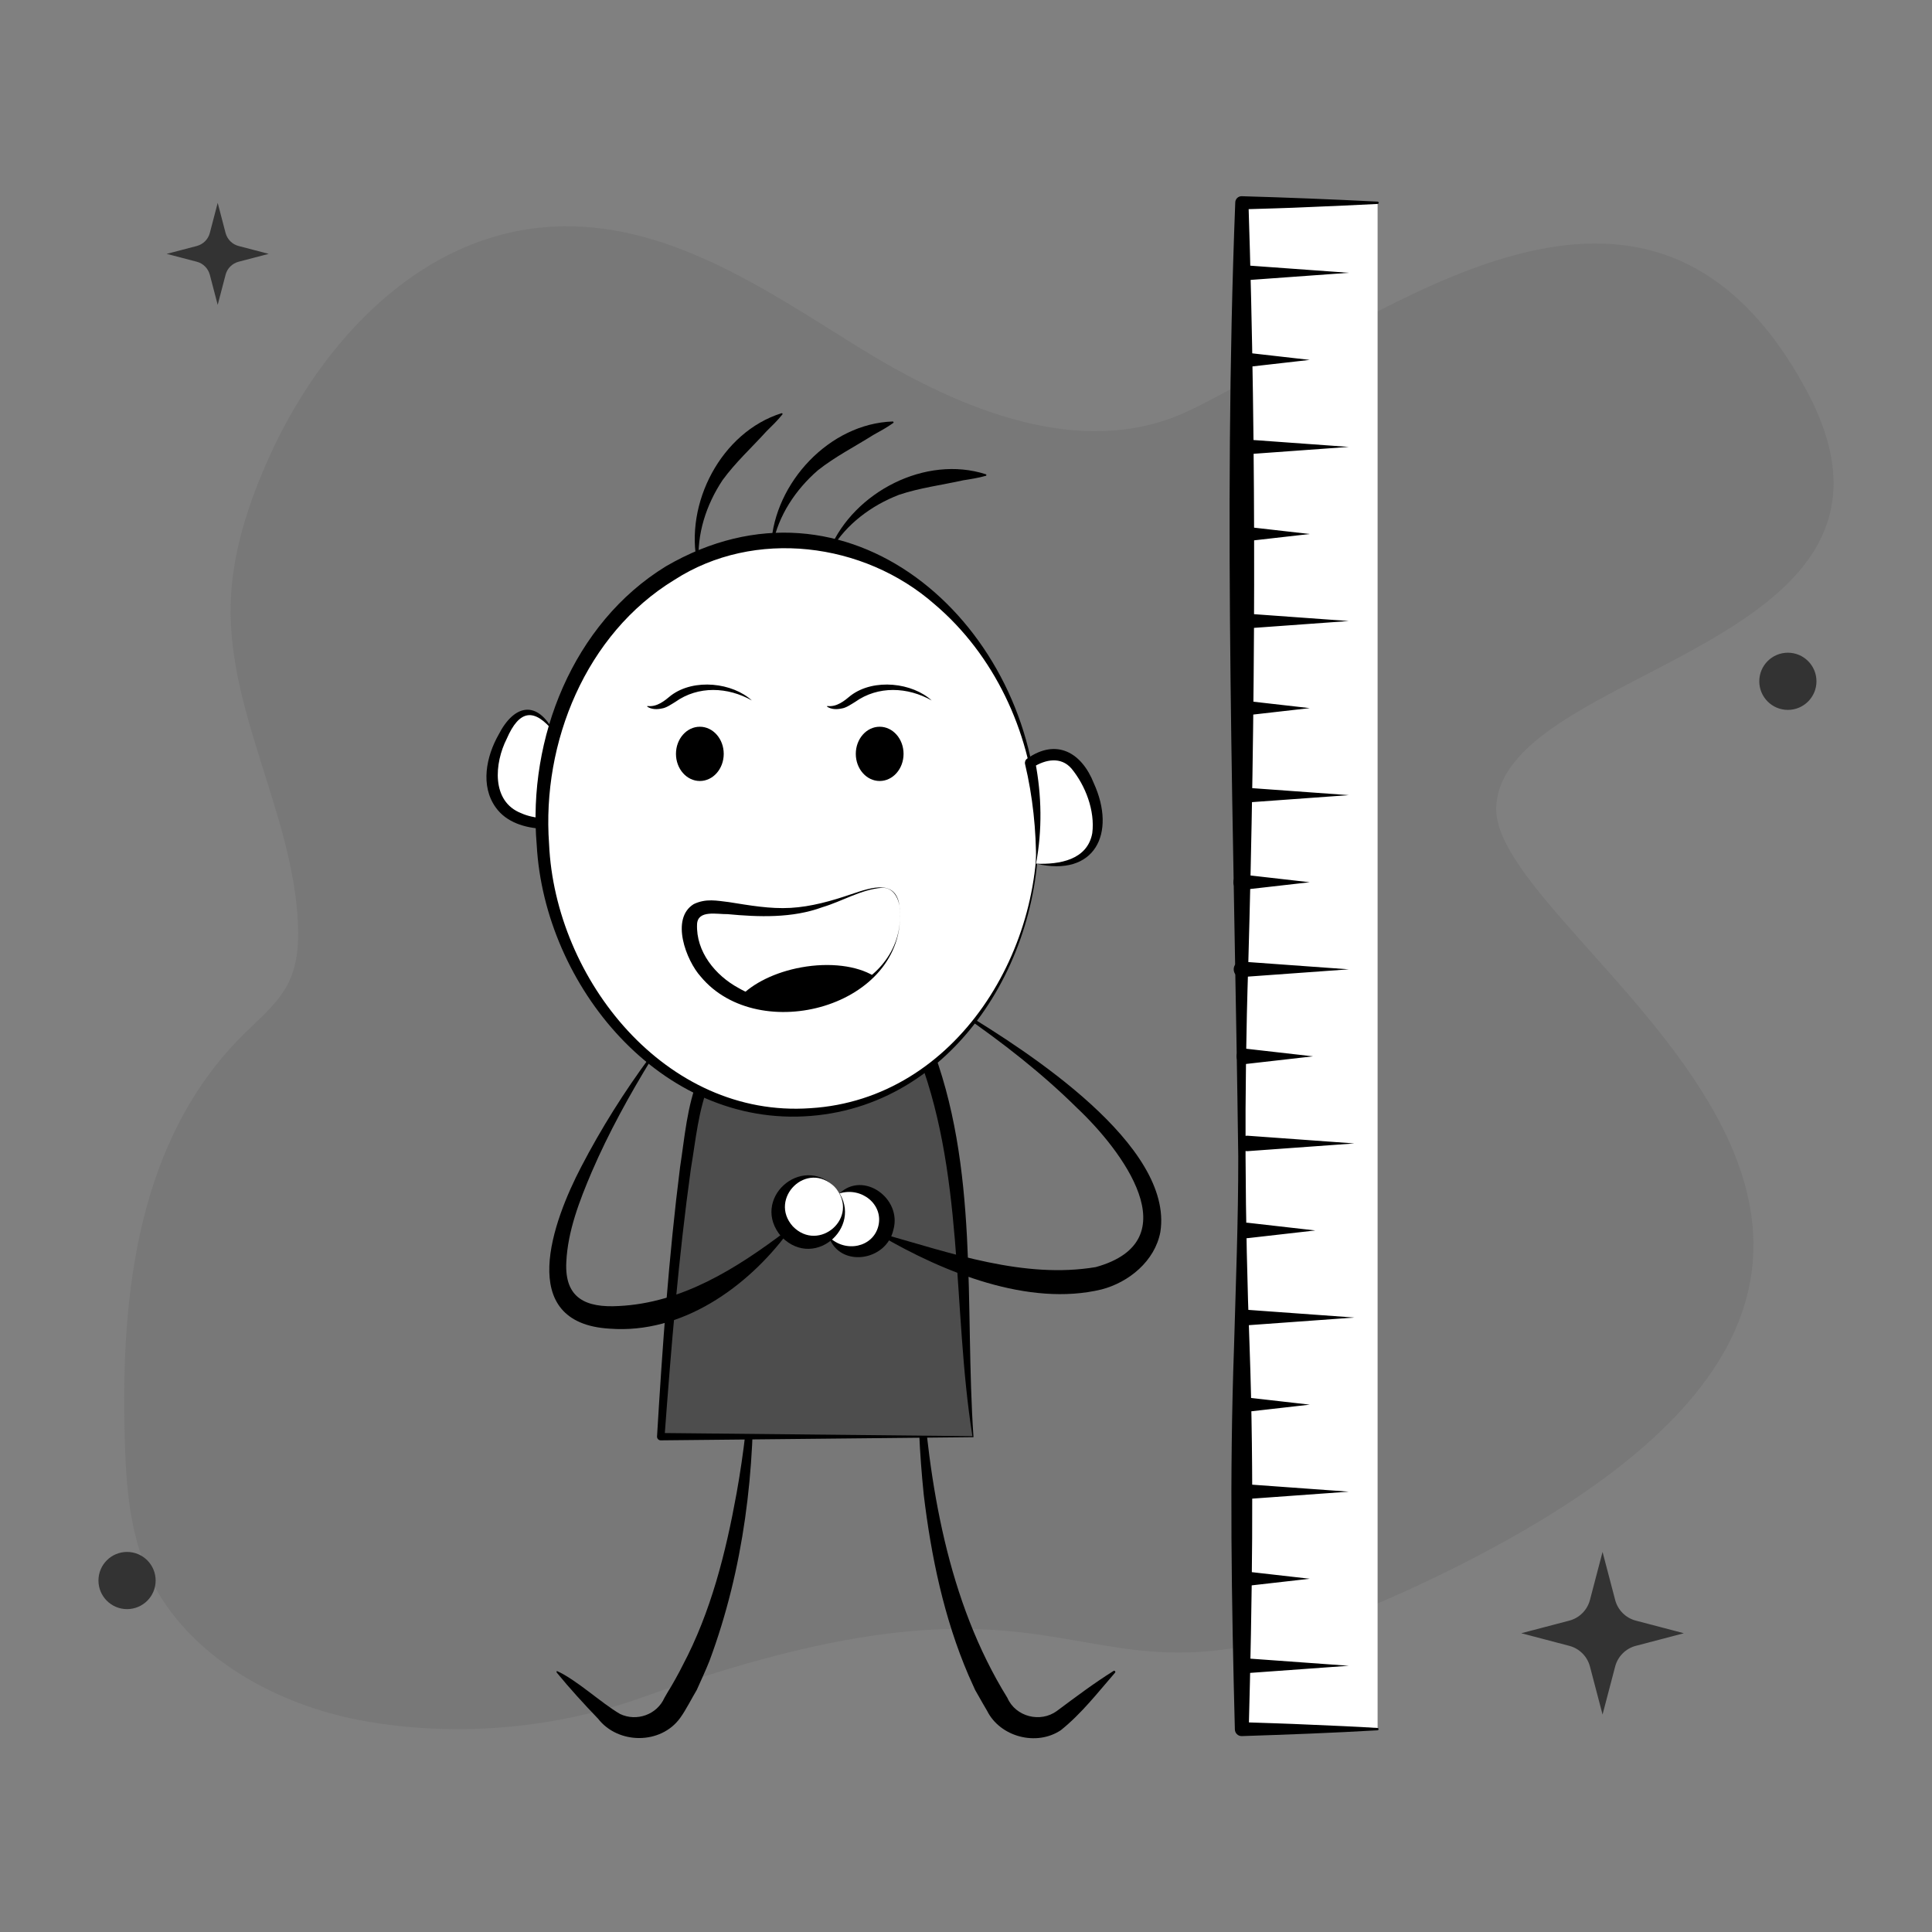 <svg viewBox="0 0 250 250" xmlns="http://www.w3.org/2000/svg" data-name="Layer 1" id="Layer_1">
  <rect x="0" y="0" width="250" height="250" fill="#808080" stroke="none"/>
  <defs>
    <style>
      .cls-1 {
        fill: #fff;
      }

      .cls-2 {
        opacity: .15;
      }

      .cls-2, .cls-3 {
        fill: #4d4d4d;
      }

      .cls-4 {
        fill: #333;
      }
    </style>
  </defs>
  <g>
    <path d="m181.14,206.23c95.71-43.43,11.37-83.63,12.47-101.93,1.11-18.3,58.26-20.38,40.08-53.91-19.63-36.21-51.94-11.04-73.11-.69-2.95,1.44-5.73,3.17-8.83,4.34-13.53,5.08-28.78-1.73-40.84-9.22-12.05-7.5-24.86-16.32-39.5-15.48-17.27.98-29.94,15.21-36.47,29.57-2.8,6.17-4.94,12.68-5.09,19.34-.32,14.09,8.15,27.32,8.71,41.4.11,2.64-.09,5.37-1.35,7.76-1.3,2.47-3.61,4.38-5.66,6.4-13.81,13.68-15.92,33.73-15.41,52.16.17,6.21.6,12.57,3.34,18.27,4.76,9.91,16.08,16.45,27.9,18.5,11.82,2.05,24.42.95,35.6-3.06,61.99-22.23,53.65,6.74,98.15-13.46Z" class="cls-2"></path>
    <path d="m207.37,200.82l1.63,6.21c.34,1.31,1.37,2.34,2.68,2.68l6.21,1.63-6.21,1.63c-1.31.34-2.34,1.37-2.68,2.68l-1.63,6.21-1.63-6.21c-.34-1.31-1.37-2.34-2.68-2.68l-6.21-1.63,6.21-1.63c1.31-.34,2.34-1.37,2.68-2.68l1.63-6.21Z" class="cls-4"></path>
    <path d="m28.17,26.25l1.02,3.9c.22.82.86,1.47,1.68,1.68l3.9,1.02-3.9,1.02c-.82.22-1.47.86-1.68,1.68l-1.02,3.9-1.02-3.9c-.22-.82-.86-1.47-1.68-1.68l-3.9-1.02,3.9-1.02c.82-.22,1.47-.86,1.68-1.68l1.02-3.9Z" class="cls-4"></path>
    <circle r="3.7" cy="204.52" cx="16.44" class="cls-4"></circle>
    <circle r="3.7" cy="88.16" cx="231.35" class="cls-4"></circle>
  </g>
  <g>
    <g>
      <path d="m119.21,177.46c.96,14.55,3.38,29.7,11.15,42.25,1.06,2.44,4.27,3.26,6.41,1.68,2.38-1.77,4.78-3.58,7.32-5.17.13-.1.31.1.2.22-2.24,2.58-4.34,5.3-7.01,7.44-3.14,2.12-7.87.89-9.56-2.52,0,0-.52-.89-.52-.89l-1.02-1.79-.84-1.87c-3.19-7.41-4.86-15.46-5.81-23.41-.54-5.31-.82-10.63-.62-15.95,0-.18.3-.19.3,0h0Z"></path>
      <path d="m97.43,177.46c.35,12.67-1.18,25.53-5.63,37.47-.43,1.1-1.15,2.65-1.64,3.75-.65,1.08-1.4,2.59-2.14,3.61-2.51,3.49-8.04,3.44-10.63.11-1.84-1.92-3.64-3.88-5.34-5.96-.05-.07-.04-.16.02-.21,2.5,1.11,5.74,4.15,8.17,5.56,2.15,1.02,4.77.08,5.73-2.08,0,0,.48-.83.48-.83.52-.81,1.45-2.49,1.87-3.35,3.68-6.94,5.6-14.62,7-22.34.93-5.19,1.53-10.45,1.81-15.73,0-.18.3-.2.3,0h0Z"></path>
      <g>
        <path d="m125.91,185.9h-40.4c1.4-21.67,3.59-42.49,5.61-46.13h0c2.12.69,4.32,1.16,6.6,1.37,7.84.75,15.35-1.54,21.67-6,6.52,15.98,4.73,36.57,6.52,50.77Z" class="cls-3"></path>
        <path d="m125.98,185.97l-40.48.41c-.28,0-.5-.23-.48-.51.7-11.63,1.52-23.27,2.98-34.84.6-3.86.89-7.89,2.38-11.54,0,0,.02-.05.02-.05v-.02s.02-.01.02-.01c.41-.16-.91.35.92-.37.05-.16.02-.04.03-.08.11.04.31.09.43.13,9.13,2.73,19.26.69,26.97-4.79.53-.39,1.32-.16,1.56.46,6.44,16.27,4.47,34.15,5.64,51.22h0Zm-.15-.13c-2.65-16.71-.94-34.37-7.41-50.31,0,0,1.56.45,1.56.45-8.01,5.83-18.72,7.93-28.23,4.9-.23-.06-.66-.22-.89-.29,0,0,0,0,0,0,0-.04-.03.08.02-.08,1.83-.71.51-.21.91-.34-1.44,3.49-1.76,7.35-2.39,11.06-1.6,11.51-2.55,23.12-3.41,34.71,0,0-.48-.51-.48-.51l40.33.41h0Z"></path>
      </g>
      <path d="m84.37,136.93c-2.91,4.75-5.61,9.64-7.8,14.72-1.59,3.74-3.1,7.63-3.29,11.66-.24,4.69,2.54,5.93,6.77,5.69,8.14-.39,15.19-4.8,21.7-9.73.12-.12.33.06.22.2-5.28,7.12-13.77,13.16-23.05,12.46-12.3-.7-7.35-13.97-3.72-20.93,2.6-5,5.59-9.75,8.92-14.25.11-.15.35,0,.25.17h0Z"></path>
      <path d="m124.54,130.94c8.4,5.08,27.37,17.26,25.61,28.48-.71,3.77-4.08,6.51-7.6,7.43-9.45,2.29-20.54-2.26-28.57-6.95-.14-.09-.04-.33.13-.27,9.03,2.55,18.43,5.88,27.69,4.33,12.26-3.42,3.32-15.18-2.42-20.58-4.56-4.51-9.68-8.5-15-12.17-.15-.09-.01-.36.16-.26h0Z"></path>
      <g>
        <g>
          <path d="m71.7,94.75c-1.05,3.72-1.6,7.69-1.56,11.82-7.59-.54-7.78-7.29-4.33-12.58,2.24-3.43,4.47-1.38,5.89.76Z" class="cls-1"></path>
          <path d="m71.7,94.75c-.36,1.97-.61,3.94-.76,5.91-.15,1.97-.19,3.94-.13,5.9.01.36-.27.66-.64.68-2.21-.11-4.63-.81-6.01-2.74-2.04-2.82-1.23-6.64.36-9.44,2.02-3.94,4.99-4.53,7.18-.31h0Zm0,0c-2.58-3.22-4.5-2.91-6.13.85-1.59,3.13-2.03,8.11,1.88,9.63.83.38,1.78.55,2.74.68l-.72.67c.05-4.03.77-8.08,2.23-11.83h0Z"></path>
        </g>
        <g>
          <path d="m134.14,104.63c.18,2.42.14,4.81-.08,7.13-.88,9.32-4.8,17.64-10.68,23.49-4.99,4.96-11.37,8.14-18.51,8.66-2.08.15-4.12.07-6.12-.23-14.98-2.22-27.2-16.4-28.51-34.41-.07-.91-.11-1.81-.11-2.71-.04-4.13.51-8.1,1.56-11.82,3.88-13.64,14.56-23.79,27.81-24.75,15.89-1.15,30.06,11.32,33.79,28.72.41,1.91.7,3.89.84,5.91Z" class="cls-1"></path>
          <path d="m134.24,104.62c1.6,18.03-10.02,38.24-29.32,39.78-19.36,1.57-34.47-16.85-35.47-35.07-1.19-13.76,4.68-28.67,16.72-36.05,23.47-13.65,46.76,6.99,48.07,31.34h0Zm-.2.01c-.81-10.05-5.4-19.92-13.13-26.46-9.13-8.01-23.28-9.82-33.65-3.13-11.45,6.98-17.17,21.04-16.21,34.16.78,17.57,15.13,35.51,33.8,34.2,19-1.15,30.87-20.97,29.19-38.77h0Z"></path>
        </g>
        <g>
          <path d="m134.07,111.76c.22-2.32.26-4.71.08-7.13-.14-2.02-.44-4-.84-5.91,2.13-1.37,4.92-2.01,6.99,1.75,3.35,6.13,2.29,12.44-6.22,11.29Z" class="cls-1"></path>
          <path d="m134.07,111.76c.02-4.36-.43-8.68-1.43-12.9-.06-.27.05-.55.28-.7,3.81-2.67,7.06-.76,8.62,3.19,2.94,6.47.15,12.2-7.47,10.41h0Zm0,0c3,.12,6.64-.47,7.27-3.95.37-2.9-.88-6.17-2.7-8.37-1.36-1.56-3.35-1.18-4.97-.16,0,0,.29-.71.29-.71.84,4.34.92,8.85.1,13.18h0Z"></path>
        </g>
        <path d="m107.38,71.05c3.14-7.4,12.4-12.2,20.19-9.68.09.03.1.17,0,.2-1,.28-1.97.43-2.93.58-2.78.62-5.61.97-8.32,1.88-3.54,1.37-6.8,3.77-8.77,7.1-.04.11-.24.04-.18-.08h0Z"></path>
        <path d="m99.79,70.48c.45-8.03,7.55-15.67,15.73-15.94.1,0,.15.13.07.19-.84.6-1.71,1.07-2.56,1.54-2.41,1.52-4.95,2.81-7.19,4.58-2.87,2.49-5.13,5.85-5.85,9.64,0,.12-.21.12-.2,0h0Z"></path>
        <path d="m90.25,73.04c-1.72-7.86,3.06-17.12,10.88-19.57.09-.03.18.08.11.16-.65.81-1.36,1.49-2.05,2.17-1.91,2.11-4.02,4.03-5.7,6.34-2.1,3.17-3.37,7.01-3.05,10.86.03.12-.17.17-.2.04h0Z"></path>
      </g>
      <g>
        <path d="m116.45,117.67c.4,3.48-1.26,6.82-4.17,9.18-.52.44-1.09.83-1.7,1.2-1.85,1.1-4.05,1.87-6.45,2.14-2,.23-3.94.11-5.73-.32-.62-.16-1.23-.33-1.8-.56-3.75-1.42-6.52-4.26-7.22-7.81h0c-.05-.23-.08-.46-.1-.69-.69-6.06,5.93-2.05,13.44-2.92,6.69-.77,11.81-5.15,13.35-1.82.18.41.32.94.4,1.6Z" class="cls-1"></path>
        <path d="m116.45,117.67c.83,12.61-18.24,17.76-25.77,8.71-1.89-2.09-3.96-7.51-.91-9.39,1.59-.76,3-.44,4.54-.26,2.71.43,5.33.9,7.99.75,2.65-.15,5.28-.89,7.85-1.77,2.64-.88,6.02-2.1,6.29,1.95h0Zm0,0c-.1-1.31-.79-2.86-2.32-2.79-2.71.21-5.12,1.74-7.71,2.51-3.9,1.44-8.26,1.28-12.27.9-1.35.03-3.84-.58-3.95,1.28-.16,3.56,2.35,6.65,5.39,8.29,7.82,4.56,21.59.13,20.86-10.2h0Z"></path>
      </g>
      <path d="m113.03,126.26c-.58.48-1.21.92-1.87,1.32-2.04,1.22-4.46,2.06-7.1,2.37-2.21.25-4.34.11-6.3-.36-.68-.17-1.35-.37-1.99-.61,1.66-1.74,4.51-3.18,7.9-3.8,3.74-.68,7.22-.2,9.37,1.09Z"></path>
      <g>
        <path d="m108.63,154.43c1.45-.86,3.33-.76,4.69.39,1.72,1.44,1.93,4,.49,5.7-1.44,1.72-4,1.94-5.71.49-.34-.29-.62-.61-.83-.97" class="cls-1"></path>
        <path d="m108.63,154.43c3.08-2.95,8.1.63,6.98,4.68-.91,4.14-6.98,4.97-8.35.93,2.13,2.13,5.72,1.37,6.4-1.4.68-2.78-2.17-5.1-5.04-4.21h0Z"></path>
      </g>
      <g>
        <circle r="4.22" cy="156.5" cx="104.95" class="cls-1"></circle>
        <path d="m108.05,153.62c4.1,4.68-2.46,10.92-6.92,6.43-4.16-4.79,2.56-10.87,6.92-6.43h0Zm0,0c-3.62-3.6-8.67,1.48-5.46,5.07,3.36,3.47,8.77-1.17,5.46-5.07h0Z"></path>
      </g>
      <g>
        <g>
          <path d="m97.33,90.6c-3.75-2.22-7.35-2.44-10.97.33-.64.49-1.91.78-2.57.47" class="cls-1"></path>
          <path d="m97.31,90.65c-3.13-1.77-6.95-1.94-9.93.18-.48.29-1.15.76-1.7.84-.63.14-1.35.15-1.91-.22-.05-.03-.01-.11.04-.09,1.21.14,2.17-.66,3.02-1.37,3.01-2.26,8-1.63,10.47.66h0Z"></path>
        </g>
        <g>
          <path d="m120.6,90.6c-3.75-2.22-7.35-2.44-10.97.33-.64.49-1.91.78-2.57.47" class="cls-1"></path>
          <path d="m120.58,90.65c-3.13-1.77-6.95-1.94-9.93.18-.48.29-1.15.76-1.7.84-.63.14-1.35.15-1.91-.22-.05-.03-.01-.11.04-.09,1.21.14,2.17-.66,3.02-1.37,3.01-2.26,8-1.63,10.47.66h0Z"></path>
        </g>
        <ellipse ry="3.51" rx="3.09" cy="97.55" cx="113.83"></ellipse>
        <ellipse ry="3.51" rx="3.09" cy="97.55" cx="90.56"></ellipse>
      </g>
    </g>
    <g>
      <g>
        <polyline points="178.26 223.75 160.7 223.75 160.7 26.25 178.26 26.25" class="cls-1"></polyline>
        <path d="m178.26,223.9c-5.85.34-11.71.56-17.57.75-.5.02-.91-.4-.9-.9-.43-16.46-.7-32.92-.11-49.38.23-8.23.56-16.46.55-24.69-.53-41.15-2-82.29-.39-123.44-.01-.47.37-.87.85-.85,5.86.17,11.71.4,17.57.7.08,0,.15.08.14.16,0,.08-.07.14-.14.14-2.93.16-5.86.27-8.78.4-2.93.14-5.85.21-8.78.3l.85-.85c1.07,32.92.9,65.84-.03,98.75-.54,16.46-.44,32.92.18,49.38.59,16.46.32,32.92-.11,49.38,0,0-.9-.9-.9-.9,2.93.1,5.86.18,8.78.32,2.93.13,5.86.24,8.78.43.18,0,.18.3,0,.3h0Z"></path>
      </g>
      <g>
        <path d="m160.7,214.55l13.83,1-13.83,1c-1.41.06-1.41-2.06,0-2h0Z"></path>
        <path d="m160.7,203.29l8.78,1-8.78,1c-1.47.12-1.47-2.12,0-2h0Z"></path>
        <path d="m160.7,180.76l8.78,1-8.78,1c-1.47.12-1.47-2.12,0-2h0Z"></path>
        <path d="m161.42,169.49l13.83,1-13.83,1c-1.41.06-1.41-2.06,0-2h0Z"></path>
        <path d="m161.42,158.22l8.78,1-8.78,1c-1.47.12-1.47-2.12,0-2h0Z"></path>
        <path d="m161.42,146.96l13.83,1-13.83,1c-1.41.06-1.41-2.06,0-2h0Z"></path>
        <path d="m160.7,101.89l13.83,1-13.83,1c-1.41.06-1.41-2.06,0-2h0Z"></path>
        <path d="m161.12,135.69l8.78,1-8.78,1c-1.47.12-1.47-2.12,0-2h0Z"></path>
        <path d="m160.7,90.63l8.78,1-8.78,1c-1.47.12-1.47-2.12,0-2h0Z"></path>
        <path d="m160.7,79.36l13.83,1-13.83,1c-1.41.06-1.41-2.06,0-2h0Z"></path>
        <path d="m160.7,113.16l8.78,1-8.78,1c-1.47.12-1.47-2.12,0-2h0Z"></path>
        <path d="m160.7,56.83l13.83,1-13.83,1c-1.41.06-1.41-2.06,0-2h0Z"></path>
        <path d="m160.7,192.02l13.83,1-13.83,1c-1.41.06-1.41-2.06,0-2h0Z"></path>
        <path d="m160.7,124.43l13.83,1-13.83,1c-1.41.06-1.41-2.06,0-2h0Z"></path>
        <path d="m160.7,68.1l8.78,1-8.78,1c-1.47.12-1.47-2.12,0-2h0Z"></path>
        <path d="m160.7,45.57l8.78,1-8.78,1c-1.47.12-1.47-2.12,0-2h0Z"></path>
        <path d="m160.7,34.3l13.83,1-13.83,1c-1.41.06-1.41-2.06,0-2h0Z"></path>
      </g>
    </g>
  </g>
</svg>